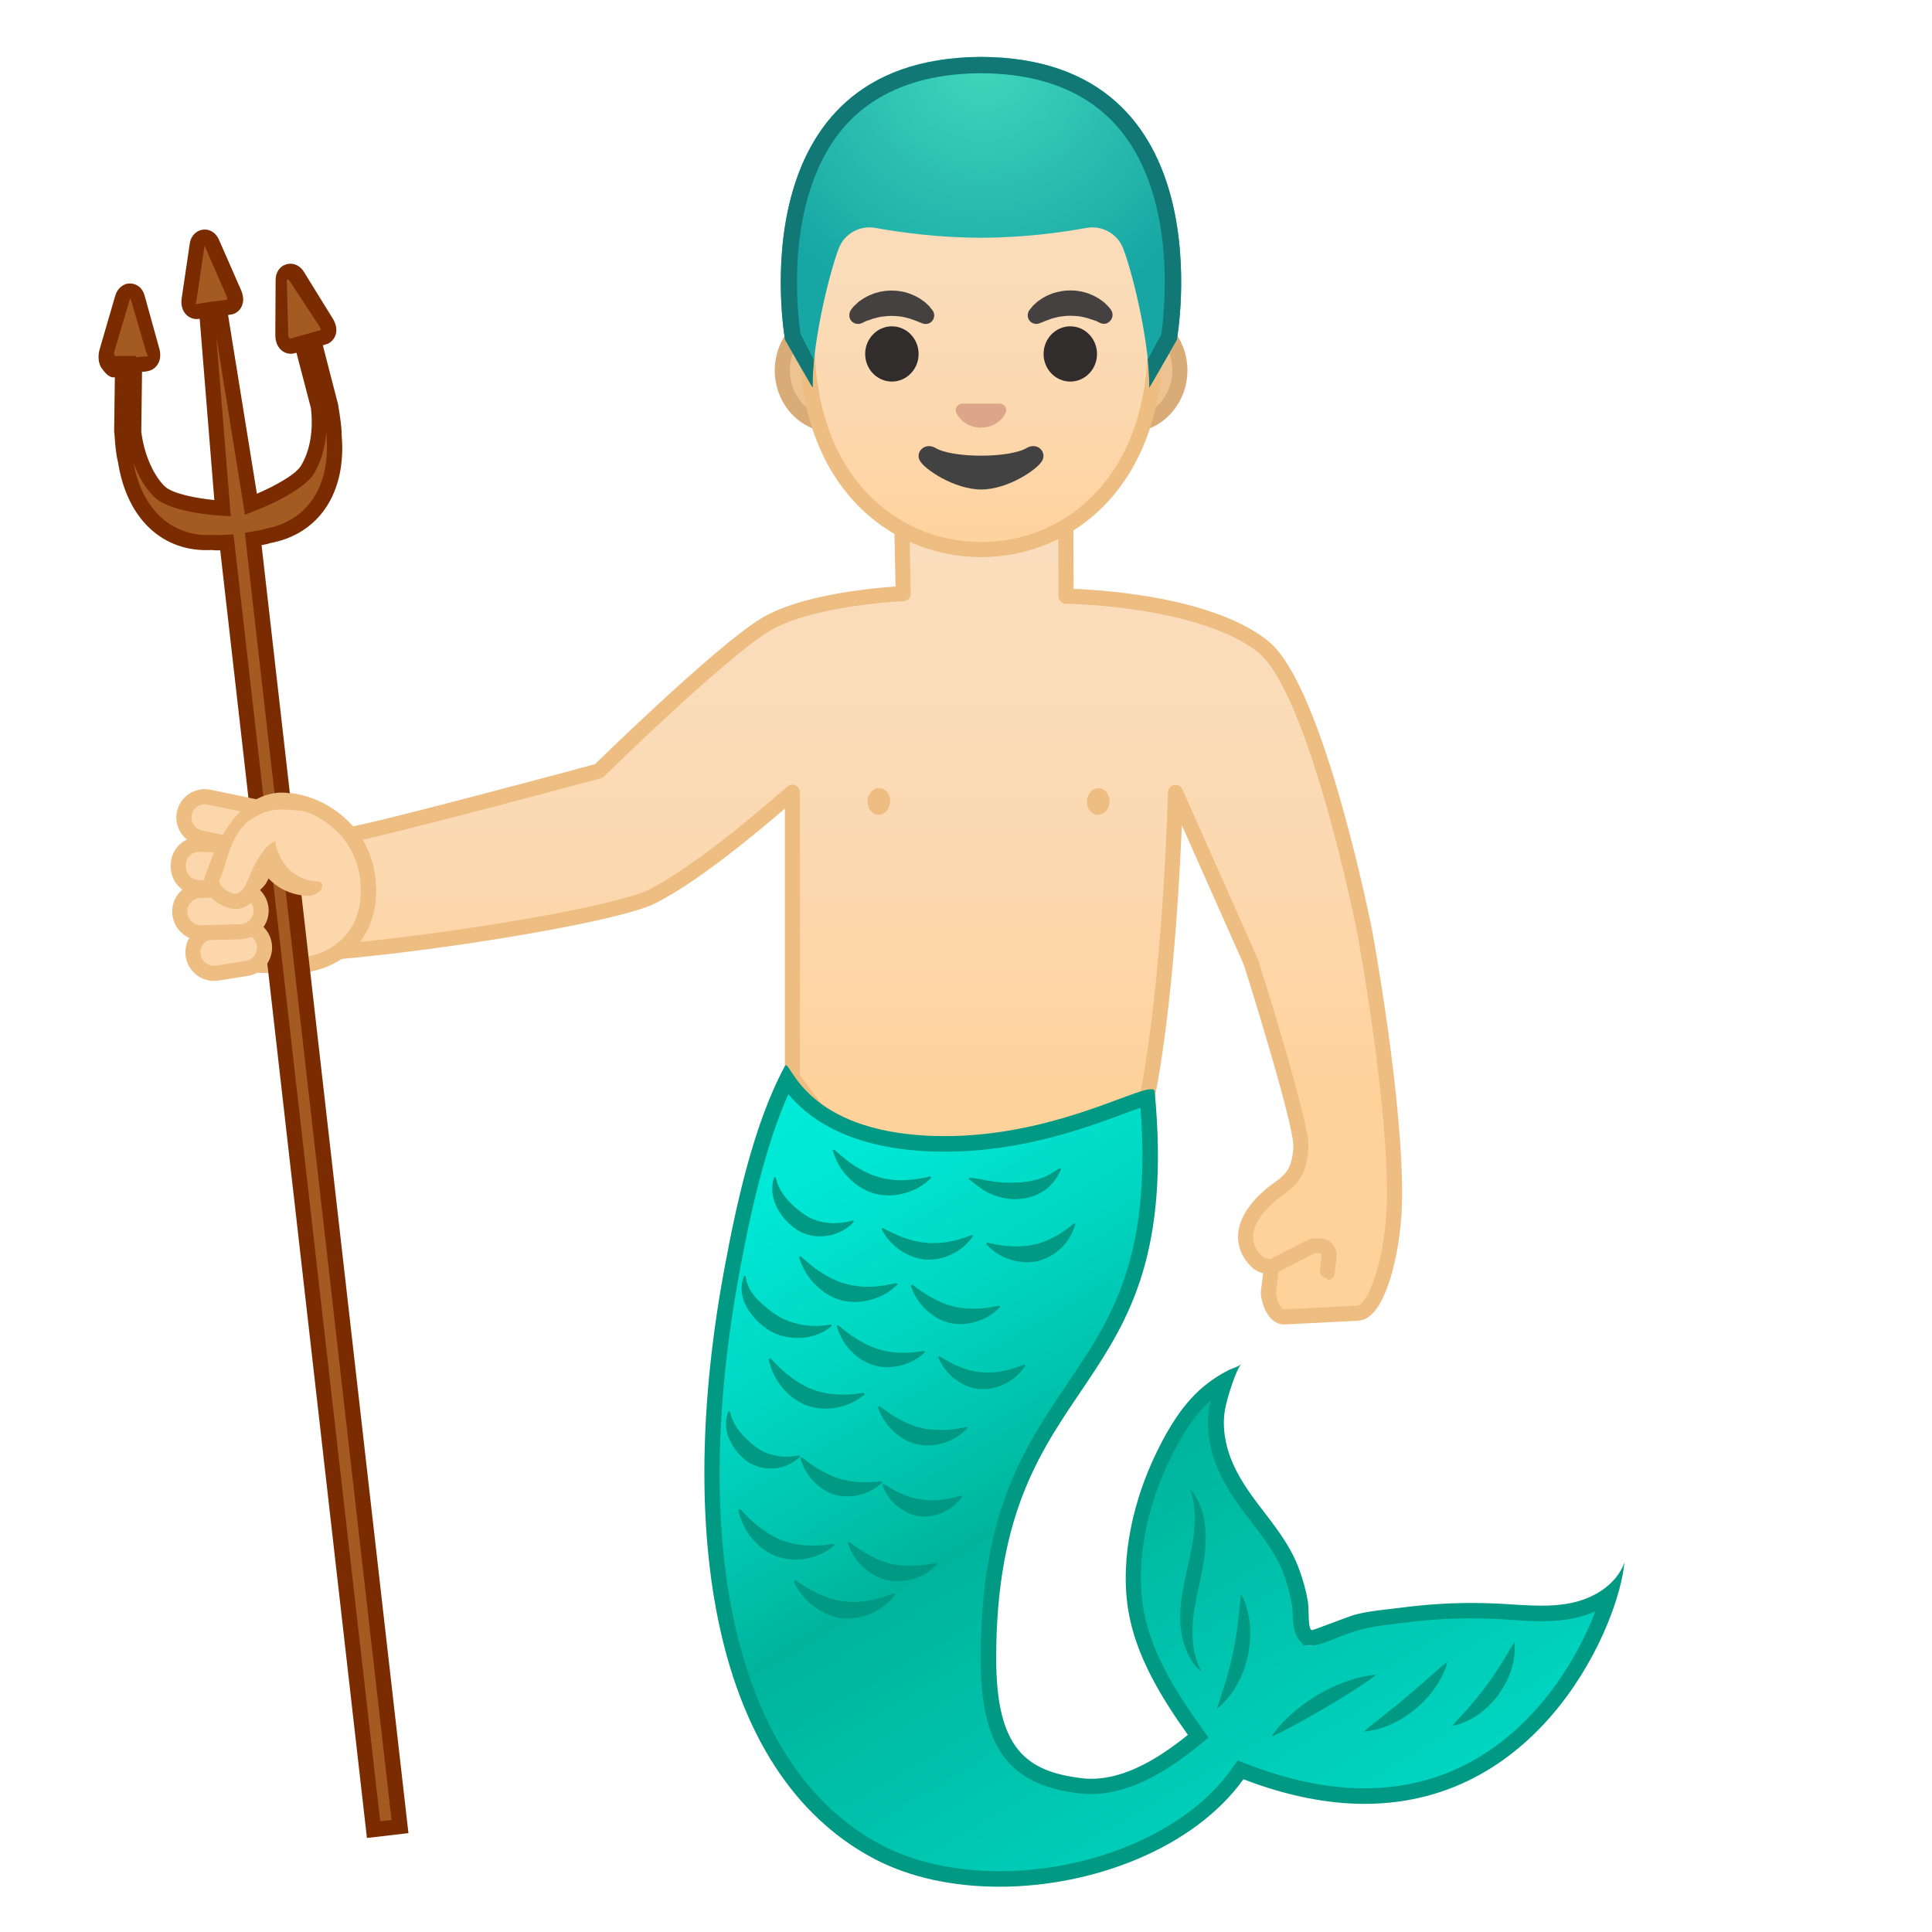 <svg enable-background="new 0 0 128 128" viewBox="0 0 128 128" xmlns="http://www.w3.org/2000/svg" xmlns:xlink="http://www.w3.org/1999/xlink"><linearGradient id="f" x1="53.329" x2="53.329" y1="29.629" y2="71.392" gradientUnits="userSpaceOnUse"><stop stop-color="#F9DDBD" offset="0"/><stop stop-color="#FADCBA" offset=".37"/><stop stop-color="#FCD8AF" offset=".684"/><stop stop-color="#FFD39E" offset=".976"/><stop stop-color="#FFD29C" offset="1"/></linearGradient><path d="m90.42 61.75s-3.17-16.08-6.75-18.92c-4.1-3.24-13.04-3.33-13.04-3.33l-0.04-9.67-10.96-1.02 0.21 10.52s-6.17 0.25-9.17 2.08-11 9.67-11 9.67-14.98 4.04-16.6 4.23c-5.38-2.12-10.23 6.02-8.4 7.6s25.17-1.83 28.5-3.5 8.02-5.81 9.33-6.92v18.92l9.58 12.75 13.92-11.47s1.44-6.38 1.88-20.19l5 11.25s3.38 10.66 3.31 12.22c-0.09 2.23-1.16 2.45-2.09 3.27-2.88 2.54-1 4.25-0.67 4.47s0.81 0.22 0.81 0.22l-0.21 1.73c0.04 0.6 0.42 1.59 1.03 1.59l4.94-0.25c1.23-0.14 2.28-3.8 2.38-7.19 0.18-6.5-1.96-18.06-1.96-18.06z" fill="url(#f)" stroke="#EDBD82" stroke-linecap="round" stroke-linejoin="round" stroke-miterlimit="10"/><path d="m55.18 28.14c-1.85 0-3.35-1.62-3.35-3.6 0-1.99 1.5-3.6 3.35-3.6h19.64c1.85 0 3.35 1.62 3.35 3.6s-1.5 3.6-3.35 3.6h-19.64z" fill="#EDC391"/><path d="m74.82 21.44c1.57 0 2.85 1.39 2.85 3.1s-1.28 3.1-2.85 3.1h-19.64c-1.57 0-2.85-1.39-2.85-3.1s1.28-3.1 2.85-3.1h19.64m0-1h-19.64c-2.12 0-3.85 1.85-3.85 4.1 0 2.26 1.73 4.1 3.85 4.1h19.64c2.12 0 3.85-1.85 3.85-4.1 0-2.26-1.74-4.1-3.85-4.1z" fill="#D9AC77"/><linearGradient id="e" x1="65" x2="65" y1="36.166" y2="7.065" gradientUnits="userSpaceOnUse"><stop stop-color="#FFD29C" offset="0"/><stop stop-color="#FFD39E" offset=".024"/><stop stop-color="#FCD8AF" offset=".316"/><stop stop-color="#FADCBA" offset=".629"/><stop stop-color="#F9DDBD" offset="1"/></linearGradient><path d="m65 36.41c-5.56 0-11.54-4.32-11.54-13.8 0-7.61 4.41-15.81 11.54-15.82 7.13 0 11.54 8.21 11.54 15.81 0 9.49-5.98 13.81-11.54 13.81z" fill="url(#e)"/><path d="m65 7.3c2.76 0 5.53 1.52 7.58 4.16 2.24 2.88 3.47 6.84 3.47 11.15 0 4.18-1.2 7.65-3.47 10.05-1.98 2.1-4.67 3.25-7.57 3.25s-5.59-1.15-7.57-3.25c-2.27-2.4-3.47-5.88-3.47-10.05 0-4.31 1.23-8.27 3.47-11.15 2.03-2.65 4.8-4.16 7.56-4.16m0-1c-6.25 0-12.04 6.69-12.04 16.31 0 9.57 5.97 14.3 12.04 14.3s12.04-4.73 12.04-14.3c0-9.63-5.79-16.31-12.04-16.31z" fill="#EDBD82"/><radialGradient id="d" cx="59.095" cy="20.362" r="2.14" gradientUnits="userSpaceOnUse"><stop stop-color="#454140" offset=".09"/><stop stop-color="#454140" offset="1"/></radialGradient><path d="m56.37 20.54s0.05-0.07 0.14-0.18c0.02-0.03 0.04-0.06 0.08-0.09 0.04-0.04 0.08-0.08 0.13-0.12s0.1-0.09 0.15-0.14 0.11-0.08 0.17-0.12 0.12-0.09 0.19-0.13 0.14-0.08 0.22-0.12c0.07-0.04 0.15-0.08 0.24-0.11 0.08-0.03 0.17-0.07 0.25-0.1 0.18-0.05 0.36-0.11 0.55-0.13 0.19-0.04 0.39-0.04 0.58-0.05 0.2 0.01 0.39 0.01 0.58 0.05 0.19 0.02 0.38 0.08 0.55 0.13 0.09 0.03 0.17 0.06 0.25 0.1 0.08 0.03 0.16 0.07 0.24 0.11 0.07 0.04 0.15 0.08 0.22 0.12s0.13 0.09 0.19 0.13 0.12 0.08 0.17 0.12 0.1 0.09 0.14 0.13 0.09 0.08 0.12 0.11c0.04 0.04 0.07 0.07 0.09 0.11 0.11 0.13 0.17 0.21 0.17 0.21 0.18 0.25 0.12 0.61-0.13 0.79-0.15 0.11-0.35 0.13-0.51 0.08l-0.1-0.04s-0.07-0.02-0.18-0.07c-0.03-0.01-0.06-0.03-0.09-0.04s-0.07-0.03-0.11-0.04c-0.07-0.03-0.16-0.06-0.25-0.09-0.05-0.01-0.09-0.03-0.14-0.05-0.05-0.01-0.1-0.03-0.15-0.04-0.03-0.01-0.05-0.01-0.08-0.02s-0.06-0.01-0.08-0.02c-0.06-0.01-0.11-0.02-0.17-0.04-0.12-0.01-0.24-0.04-0.36-0.04-0.12-0.02-0.25-0.01-0.37-0.02-0.12 0.01-0.25 0-0.37 0.02-0.12 0.01-0.24 0.03-0.36 0.04-0.06 0.01-0.11 0.03-0.17 0.04-0.03 0.01-0.06 0.01-0.08 0.02-0.03 0.01-0.05 0.01-0.08 0.02-0.05 0.01-0.1 0.03-0.15 0.04s-0.1 0.03-0.14 0.05c-0.05 0.01-0.09 0.03-0.13 0.04s-0.07 0.03-0.11 0.04c-0.03 0.01-0.07 0.02-0.1 0.03s-0.07 0.04-0.1 0.05c-0.13 0.06-0.21 0.1-0.21 0.1-0.3 0.12-0.64-0.02-0.76-0.31-0.07-0.2-0.04-0.41 0.06-0.57z" fill="url(#d)"/><ellipse cx="59.09" cy="23.45" rx="1.77" ry="1.83" fill="#312D2D"/><radialGradient id="c" cx="70.905" cy="20.362" r="2.14" gradientUnits="userSpaceOnUse"><stop stop-color="#454140" offset=".09"/><stop stop-color="#454140" offset="1"/></radialGradient><path d="m72.92 21.41s-0.08-0.03-0.21-0.1c-0.03-0.02-0.07-0.04-0.1-0.05s-0.06-0.02-0.1-0.03c-0.03-0.01-0.07-0.02-0.11-0.04-0.04-0.01-0.09-0.03-0.13-0.04-0.05-0.01-0.09-0.03-0.14-0.05-0.05-0.01-0.1-0.03-0.15-0.04-0.03-0.01-0.05-0.01-0.08-0.02s-0.06-0.01-0.08-0.02c-0.06-0.01-0.11-0.03-0.17-0.04-0.12-0.01-0.24-0.04-0.36-0.04-0.12-0.02-0.25-0.01-0.37-0.02-0.12 0.01-0.25 0-0.37 0.02-0.12 0.01-0.24 0.03-0.36 0.04-0.06 0.01-0.11 0.03-0.17 0.04-0.03 0.01-0.06 0.01-0.08 0.02-0.03 0.01-0.05 0.01-0.08 0.02-0.05 0.01-0.1 0.03-0.15 0.04s-0.1 0.03-0.14 0.05c-0.09 0.03-0.18 0.06-0.25 0.09-0.04 0.01-0.07 0.03-0.11 0.04-0.03 0.01-0.06 0.03-0.09 0.04-0.11 0.05-0.18 0.07-0.18 0.07l-0.1 0.04c-0.29 0.1-0.62-0.05-0.72-0.35-0.06-0.18-0.03-0.37 0.07-0.52 0 0 0.06-0.08 0.17-0.21 0.03-0.03 0.06-0.07 0.09-0.11 0.04-0.04 0.08-0.07 0.12-0.11s0.09-0.08 0.14-0.13c0.05-0.04 0.11-0.08 0.17-0.12s0.12-0.09 0.19-0.13 0.14-0.08 0.22-0.12c0.07-0.04 0.15-0.08 0.24-0.11 0.08-0.03 0.17-0.07 0.25-0.1 0.18-0.05 0.36-0.1 0.55-0.13 0.19-0.04 0.39-0.04 0.58-0.05 0.2 0.01 0.39 0.01 0.58 0.05 0.19 0.02 0.38 0.08 0.55 0.13 0.09 0.03 0.17 0.06 0.25 0.1 0.08 0.03 0.16 0.07 0.24 0.11 0.07 0.04 0.15 0.08 0.22 0.12s0.13 0.09 0.19 0.13 0.12 0.08 0.17 0.12c0.05 0.05 0.11 0.09 0.15 0.14 0.05 0.04 0.09 0.08 0.13 0.12 0.03 0.04 0.05 0.07 0.08 0.09 0.09 0.11 0.14 0.18 0.14 0.18 0.18 0.27 0.11 0.63-0.15 0.81-0.15 0.13-0.36 0.14-0.54 0.07z" fill="url(#c)"/><ellipse cx="70.91" cy="23.45" rx="1.77" ry="1.83" fill="#312D2D"/><path d="m66.39 26.77c-0.04-0.02-0.08-0.02-0.12-0.03h-2.54c-0.04 0-0.08 0.01-0.12 0.03-0.23 0.09-0.36 0.33-0.25 0.59 0.11 0.25 0.61 0.97 1.63 0.97s1.53-0.71 1.63-0.97c0.12-0.26 0-0.5-0.23-0.59z" fill="#DBA689"/><path d="m68.02 29.68c-1.14 0.68-4.9 0.68-6.04 0-0.66-0.39-1.33 0.21-1.06 0.8s2.32 1.95 4.09 1.95 3.79-1.36 4.06-1.95c0.27-0.6-0.39-1.19-1.05-0.8z" fill="#424242"/><defs><path id="b" d="m65 3.77h-0.01c-16.33 0.08-12.98 18.73-12.98 18.73s1.83 3.23 1.83 3.16c-0.01-0.5 0.16-2.47 0.16-2.47l-0.96-1.05s1.4-9.14 2.44-8.95c1.6 0.29 9.54 0.72 9.55 0.72 2.81 0 5.36-0.13 6.96-0.42 1.04-0.19 3.47 0.61 3.84 1.6 0.48 1.27 1.12 7.08 1.12 7.08l-0.96 1.02s0.18 1.98 0.16 2.48c0 0.06 1.83-3.16 1.83-3.16s3.35-18.66-12.98-18.74z"/></defs><clipPath><use xlink:href="#b"/></clipPath><radialGradient id="a" cx="65.093" cy="3.855" r="17.551" gradientUnits="userSpaceOnUse"><stop stop-color="#40D7BC" offset="0"/><stop stop-color="#17A6A4" offset="1"/></radialGradient><path d="m65.01 3.77c-0.01 0-0.01 0 0 0h-0.01c-16.33 0.08-12.99 18.73-12.99 18.73s1.83 3.23 1.83 3.16c-0.06-2.61 0.99-7.22 1.72-9.18 0.37-0.99 1.4-1.57 2.44-1.38 1.6 0.29 4.15 0.65 6.96 0.65h0.03 0.03c2.81 0 5.36-0.36 6.96-0.65 1.04-0.19 2.07 0.39 2.44 1.38 0.74 1.96 1.78 6.58 1.72 9.18 0 0.06 1.83-3.16 1.83-3.16s3.36-18.65-12.96-18.73z" fill="url(#a)"/><path d="m65.01 3.77c-0.01 0-0.01 0 0 0h-0.01c-16.33 0.08-12.99 18.73-12.99 18.73s1.8 3.17 1.83 3.17c-0.01-0.53 0.02-1.15 0.09-1.81-0.04-0.1-0.88-1.71-0.89-1.72-0.09-0.57-0.33-2.51-0.2-4.87 0.15-2.53 0.78-6.09 2.95-8.7 2.04-2.44 5.13-3.69 9.18-3.72h0.01c4.07 0.02 7.16 1.27 9.2 3.72 3.88 4.66 2.94 12.33 2.76 13.58-0.01 0.01-0.88 1.65-0.9 1.67 0.07 0.68 0.11 1.31 0.1 1.86 0.03 0 1.83-3.17 1.83-3.17s3.36-18.66-12.96-18.74z" fill="#117876"/><linearGradient id="g" x1="55.09" x2="87.947" y1="69.773" y2="126.22" gradientUnits="userSpaceOnUse"><stop stop-color="#00ECDA" offset="0"/><stop stop-color="#00E6D4" offset=".114"/><stop stop-color="#00D6C1" offset=".273"/><stop stop-color="#00BBA4" offset=".459"/><stop stop-color="#00B49C" offset=".5"/><stop stop-color="#00D9C5" offset="1"/></linearGradient><path d="m66.21 124.48c-3.06 0-5.86-0.63-8.09-1.81-9.57-5.09-13.16-19.51-9.61-38.58 0.74-3.96 1.81-8.9 3.62-12.6 0.84 1.24 3.09 3.98 9.43 4.27 0.36 0.02 0.71 0.02 1.06 0.02 5.02 0 9.23-1.57 11.75-2.5 0.66-0.24 1.29-0.48 1.65-0.57 0.94 10.64-1.89 14.82-4.88 19.25-2.78 4.12-5.66 8.38-5.66 17.92 0 6.43 2.34 8 6.1 8.44 0.23 0.03 0.46 0.04 0.69 0.04 2.01 0 4.21-0.99 6.72-3.02l0.38-0.3-0.28-0.39c-1.65-2.31-3.4-5.08-3.87-8.1-0.48-3.09 0.21-6.82 1.91-10.24 0.62-1.25 1.51-2.84 2.83-3.96 0.36-0.31 0.75-0.59 1.17-0.84-0.24 0.69-0.42 1.38-0.46 1.58-0.28 1.27-0.09 2.74 0.52 4.13 0.55 1.25 1.36 2.31 2.14 3.34 0.88 1.16 1.71 2.25 2.21 3.58 0.26 0.7 0.45 1.42 0.57 2.14 0.03 0.17 0.03 0.39 0.04 0.61 0.02 0.57 0.04 1.33 0.33 1.74l0.15 0.38h0.27c0.14 0 0.15-0.17 1.58-0.75 0.57-0.23 1.13-0.54 1.25-0.58 0.94-0.28 1.97-0.46 2.97-0.59l0.18-0.04c1.52-0.21 3.07-0.32 4.6-0.32 0.62 0 1.24 0.01 1.86 0.05l0.8 0.05c0.66 0.04 1.31 0.08 1.97 0.08 0.76 0 1.42-0.06 2.02-0.18 0.22-0.04 0.43-0.1 0.65-0.17 0.7-0.22 1.32-0.53 1.84-0.93-1.46 4.75-6.35 13.37-16.23 13.37-2.45 0-5.09-0.54-7.84-1.6l-0.37-0.14-0.23 0.32c-2.95 4.13-9.28 6.9-15.74 6.9z" fill="url(#g)"/><path d="m52.23 72.49c1.19 1.43 3.74 3.54 9.3 3.79 0.36 0.02 0.72 0.02 1.08 0.02 5.11 0 9.38-1.59 11.93-2.54 0.34-0.13 0.71-0.26 1.02-0.37 0.76 9.99-1.97 14.02-4.84 18.28-2.83 4.18-5.75 8.5-5.75 18.2 0 5.89 1.84 8.4 6.56 8.95 0.25 0.03 0.5 0.04 0.75 0.04 2.13 0 4.43-1.02 7.04-3.13l0.75-0.61-0.56-0.79c-1.62-2.26-3.33-4.97-3.78-7.88-0.47-2.99 0.21-6.61 1.86-9.93 0.59-1.19 1.42-2.67 2.62-3.74-0.03 0.11-0.04 0.17-0.04 0.18-0.3 1.38-0.1 2.95 0.55 4.45 0.57 1.3 1.4 2.39 2.2 3.44 0.86 1.13 1.67 2.19 2.13 3.45 0.25 0.67 0.43 1.35 0.55 2.05 0.02 0.12 0.03 0.34 0.04 0.54 0.02 0.62 0.05 1.23 0.42 1.76l0.31 0.35h0.53c0.25 0 0.25 0.09 1.78-0.53 0.46-0.19 1.09-0.39 1.2-0.43 0.91-0.27 1.93-0.38 2.91-0.51l0.16-0.01c1.5-0.2 3.02-0.3 4.54-0.3 0.61 0 1.22 0.02 1.83 0.05 0.26 0.01 0.52 0.03 0.79 0.05 0.65 0.04 1.33 0.09 2 0.09 0.79 0 1.49-0.06 2.13-0.19 0.24-0.05 0.47-0.11 0.7-0.18 0.26-0.08 0.51-0.18 0.76-0.28-1.82 4.72-6.53 11.72-15.3 11.72-2.39 0-4.97-0.53-7.66-1.56l-0.74-0.29-0.46 0.65c-2.87 4-9.03 6.69-15.33 6.69-2.98 0-5.69-0.61-7.85-1.75-9.36-4.98-12.85-19.19-9.35-38.03 0.68-3.66 1.65-8.16 3.22-11.7m-0.16-1.92c-0.02 0-0.05 0.02-0.07 0.06-2.06 3.82-3.21 9.12-4 13.38-3.25 17.46-0.78 33.46 9.88 39.12 2.39 1.27 5.31 1.87 8.33 1.87 6.25 0 12.91-2.58 16.17-7.12 2.97 1.14 5.64 1.63 8.03 1.63 11.86 0 16.87-12.02 17.21-15.99-0.45 1.27-1.66 2.14-2.97 2.54-0.2 0.06-0.4 0.11-0.6 0.15-0.63 0.13-1.28 0.17-1.92 0.17-0.91 0-1.83-0.08-2.74-0.13-0.63-0.03-1.25-0.05-1.88-0.05-1.56 0-3.12 0.11-4.67 0.31-1.07 0.14-2.19 0.21-3.22 0.51-0.26 0.08-2.6 0.98-2.69 0.98-0.3 0-0.19-1.34-0.28-1.9-0.13-0.76-0.33-1.47-0.6-2.19-0.98-2.65-3.24-4.39-4.36-6.93-0.52-1.18-0.77-2.53-0.49-3.8 0.15-0.68 0.68-2.43 1.05-2.83-0.18 0.2-0.58 0.29-0.82 0.41-0.64 0.32-1.24 0.72-1.78 1.18-1.29 1.11-2.2 2.61-2.95 4.13-1.56 3.13-2.51 7.04-1.96 10.55 0.48 3.05 2.2 5.85 3.96 8.32-1.87 1.51-4.11 2.91-6.4 2.91-0.21 0-0.42-0.01-0.63-0.04-3.67-0.44-5.67-1.94-5.67-7.94 0-19.75 12.5-16.44 10.5-37.56-0.01-0.11-0.09-0.15-0.24-0.15-1.19 0-6.69 3.11-13.65 3.11-0.34 0-0.69-0.01-1.03-0.02-8.04-0.36-9.13-4.68-9.51-4.68z" fill="#009984"/><path d="m51.4 78.01s0.03 0.15 0.1 0.37c0.07 0.2 0.2 0.47 0.37 0.72 0.18 0.26 0.4 0.51 0.67 0.76 0.12 0.13 0.29 0.23 0.42 0.36 0.14 0.12 0.3 0.23 0.46 0.32 0.01 0.01 0.22 0.14 0.22 0.13 0.04 0.03 0.12 0.06 0.19 0.09 0.15 0.04 0.3 0.13 0.47 0.16 0.33 0.08 0.67 0.12 0.99 0.12 0.32-0.01 0.62-0.04 0.84-0.09 0.23-0.05 0.37-0.09 0.37-0.09l0.08 0.08s-0.08 0.1-0.25 0.24c-0.17 0.15-0.43 0.34-0.79 0.49-0.35 0.15-0.8 0.25-1.29 0.24-0.48-0.01-1.01-0.15-1.44-0.43-0.87-0.56-1.46-1.48-1.6-2.24-0.15-0.77 0.11-1.28 0.08-1.26l0.11 0.03z" fill="#009984"/><path d="m58.49 81.36s0.12 0.06 0.32 0.17c0.18 0.09 0.45 0.22 0.73 0.34 0.29 0.12 0.6 0.22 0.91 0.31 0.16 0.05 0.32 0.06 0.48 0.1 0.16 0.03 0.31 0.05 0.47 0.06 0.01 0.01 0.24 0.03 0.25 0.02 0.05 0.01 0.14 0 0.22 0 0.16-0.02 0.32 0 0.48-0.02 0.32-0.03 0.64-0.09 0.94-0.16 0.59-0.15 1.1-0.36 1.1-0.36l0.09 0.06s-0.06 0.1-0.19 0.25c-0.13 0.16-0.32 0.37-0.6 0.58s-0.63 0.41-1.04 0.56c-0.41 0.14-0.89 0.21-1.35 0.18-0.94-0.09-1.77-0.61-2.24-1.11-0.24-0.25-0.41-0.48-0.51-0.66-0.1-0.17-0.15-0.27-0.15-0.27l0.09-0.05z" fill="#009984"/><path d="m60.46 85.12s0.1 0.08 0.29 0.22c0.16 0.12 0.41 0.29 0.66 0.45 0.27 0.16 0.56 0.31 0.85 0.45 0.15 0.07 0.31 0.11 0.45 0.18 0.15 0.06 0.3 0.1 0.45 0.13 0.01 0.01 0.23 0.06 0.25 0.06 0.05 0.01 0.13 0.02 0.21 0.03 0.16 0.01 0.32 0.05 0.48 0.05 0.32 0.02 0.65 0.01 0.96-0.01 0.6-0.05 1.14-0.18 1.14-0.18l0.08 0.08s-0.08 0.09-0.23 0.22c-0.15 0.14-0.38 0.31-0.68 0.48-0.3 0.16-0.69 0.31-1.12 0.39s-0.91 0.07-1.36-0.03c-0.92-0.23-1.65-0.88-2.04-1.45-0.2-0.28-0.33-0.54-0.4-0.73-0.08-0.19-0.11-0.29-0.11-0.29l0.12-0.05z" fill="#009984"/><path d="m65.42 82.33s0.13 0.03 0.35 0.08c0.2 0.04 0.49 0.09 0.79 0.13 0.31 0.03 0.64 0.04 0.96 0.04 0.16 0 0.33-0.04 0.49-0.04 0.16-0.01 0.32-0.04 0.46-0.08 0.01 0 0.24-0.04 0.25-0.05 0.05-0.01 0.13-0.04 0.2-0.06 0.14-0.06 0.31-0.09 0.45-0.17 0.3-0.13 0.58-0.28 0.85-0.44 0.25-0.16 0.49-0.33 0.65-0.46 0.17-0.14 0.27-0.22 0.27-0.22l0.11 0.03s-0.03 0.11-0.1 0.3-0.19 0.46-0.38 0.75c-0.2 0.29-0.47 0.59-0.83 0.85-0.35 0.26-0.79 0.47-1.24 0.57-0.93 0.2-1.88-0.07-2.48-0.42-0.3-0.17-0.53-0.36-0.67-0.5-0.15-0.14-0.22-0.23-0.22-0.23l0.09-0.08z" fill="#009984"/><path d="m49.4 84.55c0.01-0.01 0.01 0.17 0.08 0.39 0.06 0.21 0.19 0.49 0.37 0.75 0.09 0.13 0.21 0.26 0.32 0.39 0.13 0.12 0.27 0.26 0.41 0.39 0.15 0.13 0.31 0.25 0.47 0.38 0.15 0.13 0.36 0.25 0.51 0.34 0.13 0.09 0.18 0.11 0.25 0.15 0.08 0.03 0.17 0.08 0.26 0.11 0.17 0.08 0.36 0.15 0.55 0.2 0.19 0.03 0.38 0.11 0.57 0.13s0.37 0.05 0.55 0.06c0.35 0.02 0.67 0 0.91-0.03s0.39-0.06 0.39-0.06l0.07 0.09s-0.1 0.09-0.3 0.23-0.5 0.3-0.89 0.42-0.87 0.18-1.38 0.14-1.06-0.18-1.53-0.46c-0.94-0.57-1.65-1.49-1.82-2.31-0.1-0.4-0.06-0.76 0-0.99 0.06-0.24 0.12-0.35 0.12-0.35l0.09 0.03z" fill="#009984"/><path d="m55.53 87.8s0.1 0.08 0.28 0.23c0.16 0.13 0.39 0.31 0.64 0.48 0.26 0.17 0.54 0.34 0.83 0.5 0.14 0.08 0.3 0.13 0.44 0.2 0.15 0.07 0.3 0.12 0.45 0.16 0.01 0.01 0.23 0.08 0.24 0.08 0.05 0.02 0.13 0.03 0.21 0.05 0.16 0.02 0.31 0.07 0.48 0.08 0.32 0.04 0.65 0.05 0.96 0.04 0.3-0.01 0.59-0.04 0.8-0.07 0.22-0.03 0.35-0.05 0.35-0.05l0.08 0.08s-0.08 0.08-0.24 0.21-0.39 0.29-0.71 0.44c-0.62 0.3-1.58 0.49-2.49 0.21-0.9-0.28-1.6-0.97-1.96-1.56-0.18-0.29-0.3-0.56-0.36-0.75-0.07-0.19-0.09-0.3-0.09-0.3l0.09-0.03z" fill="#009984"/><path d="m62.25 89.85s0.11 0.07 0.3 0.19c0.17 0.1 0.42 0.24 0.68 0.37 0.27 0.12 0.57 0.24 0.86 0.33 0.15 0.05 0.3 0.06 0.45 0.11 0.15 0.03 0.29 0.05 0.44 0.06 0.19 0.02 0.28 0.03 0.44 0.03 0.15-0.02 0.3 0 0.46-0.02 0.31-0.03 0.62-0.09 0.91-0.16 0.57-0.15 1.07-0.36 1.07-0.36l0.09 0.06s-0.06 0.1-0.18 0.25c-0.12 0.16-0.31 0.37-0.57 0.58s-0.61 0.42-1.01 0.56-0.86 0.21-1.32 0.18c-0.93-0.1-1.71-0.65-2.14-1.17-0.22-0.26-0.36-0.5-0.45-0.68s-0.13-0.28-0.13-0.28l0.1-0.05z" fill="#009984"/><path d="m48.38 93.55s0.03 0.15 0.09 0.35c0.06 0.18 0.18 0.44 0.33 0.67 0.17 0.24 0.36 0.47 0.59 0.7 0.11 0.12 0.26 0.22 0.37 0.34 0.13 0.11 0.26 0.22 0.4 0.31 0 0 0.19 0.14 0.19 0.13 0.03 0.02 0.1 0.06 0.16 0.09 0.13 0.05 0.26 0.14 0.4 0.17 0.29 0.09 0.59 0.16 0.89 0.19 0.29 0.02 0.58 0.01 0.78-0.02 0.22-0.03 0.35-0.05 0.35-0.05l0.08 0.08s-0.08 0.09-0.25 0.21c-0.16 0.13-0.42 0.29-0.75 0.41-0.34 0.12-0.75 0.19-1.2 0.15-0.44-0.03-0.92-0.19-1.32-0.47-0.77-0.57-1.28-1.44-1.37-2.15-0.1-0.72 0.16-1.18 0.14-1.17l0.12 0.06z" fill="#009984"/><path d="m53.13 96.56s0.1 0.08 0.27 0.21c0.15 0.11 0.38 0.27 0.61 0.43 0.24 0.15 0.51 0.3 0.77 0.43 0.13 0.07 0.28 0.11 0.4 0.18 0.13 0.06 0.27 0.1 0.4 0.14 0 0.01 0.21 0.07 0.22 0.07 0.04 0.02 0.11 0.03 0.19 0.04 0.14 0.01 0.28 0.07 0.43 0.08 0.29 0.04 0.59 0.06 0.87 0.07 0.56 0 1.08-0.07 1.08-0.07l0.08 0.08s-0.08 0.08-0.22 0.19c-0.14 0.12-0.36 0.27-0.65 0.41-0.57 0.28-1.47 0.45-2.31 0.2-0.84-0.26-1.48-0.9-1.81-1.44-0.17-0.27-0.28-0.52-0.34-0.7s-0.09-0.28-0.09-0.28l0.1-0.04z" fill="#009984"/><path d="m58.55 98.31s0.1 0.07 0.28 0.18c0.16 0.1 0.39 0.23 0.63 0.35 0.25 0.12 0.52 0.23 0.78 0.32 0.13 0.05 0.27 0.06 0.4 0.11 0.13 0.04 0.26 0.06 0.38 0.07 0.18 0.03 0.24 0.04 0.39 0.05 0.13-0.01 0.27 0.02 0.41 0.01 0.28-0.01 0.56-0.03 0.84-0.07 0.53-0.09 1.02-0.25 1.02-0.25l0.09 0.07s-0.06 0.09-0.18 0.22c-0.12 0.14-0.3 0.33-0.55 0.51s-0.58 0.36-0.96 0.47-0.81 0.15-1.23 0.1c-0.85-0.14-1.55-0.7-1.92-1.19-0.19-0.25-0.31-0.48-0.38-0.65s-0.1-0.26-0.1-0.26l0.1-0.04z" fill="#009984"/><path d="m55.28 76.17s0.11 0.1 0.29 0.26c0.17 0.15 0.42 0.35 0.69 0.56 0.28 0.2 0.6 0.4 0.93 0.58 0.16 0.09 0.35 0.15 0.51 0.24 0.17 0.07 0.34 0.13 0.52 0.17 0.02 0.01 0.25 0.08 0.28 0.08 0.06 0.02 0.16 0.03 0.25 0.05 0.18 0.01 0.37 0.06 0.55 0.07 0.37 0.02 0.74 0.01 1.08-0.02 0.34-0.04 0.65-0.09 0.88-0.14 0.24-0.05 0.37-0.08 0.37-0.08l0.08 0.08s-0.09 0.09-0.26 0.24-0.43 0.34-0.77 0.51-0.78 0.32-1.26 0.39-1.01 0.05-1.51-0.09c-1.01-0.29-1.8-1.05-2.21-1.69-0.21-0.32-0.34-0.62-0.42-0.83s-0.11-0.33-0.11-0.33l0.11-0.05z" fill="#009984"/><path d="m64.25 78.03s0.14 0.01 0.36 0.04c0.21 0.03 0.52 0.08 0.83 0.15 0.32 0.05 0.65 0.1 0.97 0.12 0.16 0.02 0.33 0 0.49 0.01s0.36-0.01 0.51-0.01c0.12 0 0.22 0 0.27-0.01 0.07 0 0.16-0.02 0.23-0.03 0.16-0.02 0.31-0.03 0.46-0.07 0.14-0.05 0.3-0.06 0.44-0.11s0.28-0.1 0.42-0.16c0.26-0.12 0.51-0.27 0.69-0.38 0.19-0.12 0.29-0.19 0.29-0.19l0.1 0.04s-0.04 0.11-0.13 0.28c-0.09 0.18-0.23 0.43-0.46 0.69-0.22 0.26-0.54 0.52-0.93 0.71s-0.85 0.3-1.31 0.33c-0.93 0.06-1.84-0.26-2.4-0.65-0.57-0.38-0.9-0.69-0.9-0.69l0.07-0.07z" fill="#009984"/><path d="m53.05 83.23s0.11 0.1 0.29 0.26c0.17 0.15 0.42 0.35 0.69 0.56 0.28 0.2 0.6 0.4 0.93 0.58 0.16 0.09 0.35 0.15 0.51 0.24 0.17 0.07 0.34 0.13 0.52 0.17 0.02 0.01 0.25 0.08 0.28 0.08 0.06 0.02 0.16 0.03 0.25 0.05 0.18 0.01 0.37 0.06 0.55 0.07 0.37 0.02 0.74 0.01 1.08-0.02 0.34-0.04 0.65-0.09 0.88-0.14 0.24-0.05 0.37-0.08 0.37-0.08l0.08 0.08s-0.09 0.09-0.26 0.24-0.43 0.34-0.77 0.51-0.78 0.32-1.26 0.39-1.01 0.05-1.51-0.09c-1.01-0.29-1.8-1.05-2.21-1.69-0.21-0.32-0.34-0.62-0.42-0.83s-0.11-0.33-0.11-0.33l0.11-0.05z" fill="#009984"/><path d="m58.28 93.16s0.1 0.08 0.29 0.22c0.16 0.12 0.41 0.29 0.66 0.45 0.27 0.16 0.56 0.31 0.85 0.45 0.15 0.07 0.31 0.11 0.45 0.18 0.15 0.06 0.3 0.1 0.45 0.13 0.01 0.01 0.23 0.06 0.25 0.06 0.05 0.01 0.13 0.02 0.21 0.03 0.16 0.01 0.32 0.05 0.48 0.05 0.32 0.02 0.65 0.01 0.96-0.01 0.6-0.05 1.14-0.18 1.14-0.18l0.08 0.08s-0.08 0.09-0.23 0.22c-0.15 0.14-0.38 0.31-0.68 0.48-0.3 0.16-0.69 0.31-1.12 0.39s-0.91 0.07-1.36-0.03c-0.92-0.23-1.65-0.88-2.04-1.45-0.2-0.28-0.33-0.54-0.4-0.73-0.08-0.19-0.11-0.29-0.11-0.29l0.12-0.05z" fill="#009984"/><path d="m51.05 89.99s0.1 0.1 0.27 0.29c0.15 0.16 0.39 0.39 0.64 0.61 0.26 0.23 0.57 0.45 0.88 0.66 0.15 0.11 0.33 0.18 0.49 0.28 0.16 0.09 0.33 0.17 0.5 0.22 0.01 0.01 0.25 0.1 0.28 0.1 0.06 0.02 0.15 0.05 0.24 0.07 0.18 0.03 0.36 0.1 0.54 0.11 0.37 0.05 0.74 0.07 1.08 0.07 0.34-0.01 0.65-0.03 0.88-0.07 0.24-0.03 0.38-0.05 0.38-0.05l0.07 0.09s-0.1 0.09-0.28 0.22-0.46 0.3-0.82 0.45c-0.36 0.14-0.8 0.26-1.29 0.28-0.48 0.03-1.01-0.05-1.5-0.22-0.98-0.38-1.71-1.2-2.06-1.88-0.18-0.34-0.29-0.64-0.35-0.86s-0.08-0.34-0.08-0.34l0.13-0.03z" fill="#009984"/><path d="m56.28 102.16s0.1 0.08 0.29 0.22c0.16 0.12 0.41 0.29 0.66 0.45 0.27 0.16 0.56 0.31 0.85 0.45 0.15 0.07 0.31 0.11 0.45 0.18 0.15 0.06 0.3 0.1 0.45 0.13 0.01 0.01 0.23 0.06 0.25 0.06 0.05 0.01 0.13 0.02 0.21 0.03 0.16 0.01 0.32 0.05 0.48 0.05 0.32 0.02 0.65 0.01 0.96-0.01 0.6-0.05 1.14-0.18 1.14-0.18l0.08 0.08s-0.08 0.09-0.23 0.22c-0.15 0.14-0.38 0.31-0.68 0.48-0.3 0.16-0.69 0.31-1.12 0.39s-0.91 0.07-1.36-0.03c-0.92-0.23-1.65-0.88-2.04-1.45-0.2-0.28-0.33-0.54-0.4-0.73-0.08-0.19-0.11-0.29-0.11-0.29l0.12-0.05z" fill="#009984"/><path d="m49.05 99.99s0.1 0.1 0.27 0.29c0.15 0.16 0.39 0.39 0.64 0.61 0.26 0.23 0.57 0.45 0.88 0.66 0.15 0.11 0.33 0.18 0.49 0.28 0.16 0.09 0.33 0.17 0.5 0.22 0.01 0.01 0.25 0.1 0.28 0.1 0.06 0.02 0.15 0.05 0.24 0.07 0.18 0.03 0.36 0.1 0.54 0.11 0.37 0.05 0.74 0.07 1.08 0.07 0.34-0.01 0.65-0.03 0.88-0.07 0.24-0.03 0.38-0.05 0.38-0.05l0.07 0.09s-0.1 0.09-0.28 0.22-0.46 0.3-0.82 0.45c-0.36 0.14-0.8 0.26-1.29 0.28-0.48 0.03-1.01-0.05-1.5-0.22-0.98-0.38-1.71-1.2-2.06-1.88-0.18-0.34-0.29-0.64-0.35-0.86s-0.08-0.34-0.08-0.34l0.13-0.03z" fill="#009984"/><path d="m52.69 104.69s0.12 0.08 0.32 0.22c0.19 0.12 0.47 0.29 0.76 0.46 0.31 0.16 0.65 0.31 1 0.45 0.17 0.07 0.36 0.1 0.54 0.16 0.18 0.05 0.36 0.09 0.54 0.1 0.02 0.01 0.26 0.04 0.29 0.04 0.07 0.01 0.16 0.01 0.25 0.01 0.18-0.01 0.37 0.02 0.56-0.01 0.37-0.03 0.73-0.09 1.07-0.17 0.33-0.09 0.63-0.18 0.85-0.26 0.23-0.09 0.36-0.13 0.36-0.13l0.09 0.07s-0.07 0.1-0.22 0.27-0.38 0.4-0.7 0.62-0.72 0.43-1.19 0.56c-0.46 0.13-1 0.18-1.51 0.12-1.04-0.15-1.93-0.79-2.43-1.37-0.25-0.29-0.43-0.56-0.53-0.76-0.11-0.2-0.15-0.31-0.15-0.31l0.1-0.07z" fill="#009984"/><path d="m84.24 115.05s0.28-0.45 0.82-1.01 1.35-1.22 2.23-1.75c0.89-0.52 1.86-0.92 2.61-1.11 0.75-0.21 1.28-0.23 1.28-0.23s-0.41 0.34-1.05 0.75c-0.63 0.42-1.48 0.94-2.34 1.45-0.86 0.5-1.72 0.99-2.4 1.34-0.65 0.36-1.15 0.56-1.15 0.56z" fill="#009984"/><path d="m90.36 114.72s0.37-0.33 0.9-0.74c0.54-0.42 1.23-0.97 1.9-1.54 0.68-0.56 1.34-1.15 1.85-1.6s0.89-0.75 0.89-0.75-0.1 0.48-0.44 1.11c-0.33 0.63-0.93 1.4-1.66 2.01-0.37 0.3-0.76 0.58-1.16 0.79-0.39 0.21-0.77 0.38-1.12 0.49-0.67 0.21-1.16 0.23-1.16 0.23z" fill="#009984"/><path d="m96.21 114.34s0.07-0.09 0.21-0.24c0.13-0.14 0.32-0.35 0.55-0.6 0.44-0.48 0.99-1.12 1.49-1.8 0.5-0.67 0.96-1.38 1.29-1.94s0.58-0.97 0.58-0.97 0.08 0.47-0.04 1.16c-0.05 0.35-0.17 0.74-0.34 1.15s-0.42 0.81-0.68 1.2c-0.29 0.37-0.61 0.72-0.95 1s-0.68 0.51-1 0.66c-0.65 0.33-1.11 0.38-1.11 0.38z" fill="#009984"/><path d="m80.63 113.2s0.03-0.13 0.11-0.34c0.07-0.21 0.16-0.5 0.28-0.86 0.23-0.7 0.49-1.62 0.68-2.55 0.2-0.93 0.32-1.87 0.39-2.61 0.07-0.73 0.13-1.25 0.13-1.25s0.27 0.45 0.45 1.22c0.1 0.38 0.15 0.83 0.16 1.32s-0.05 1.01-0.14 1.53c-0.12 0.51-0.27 1.01-0.48 1.46-0.21 0.44-0.43 0.84-0.67 1.15-0.49 0.63-0.91 0.93-0.91 0.93z" fill="#009984"/><path d="m79.59 110.75s-0.16-0.12-0.39-0.39-0.52-0.71-0.71-1.3c-0.2-0.59-0.31-1.31-0.3-2.08 0.01-0.39 0.04-0.77 0.1-1.17 0.06-0.39 0.13-0.78 0.21-1.17 0.17-0.77 0.35-1.51 0.48-2.21 0.12-0.69 0.18-1.34 0.18-1.9-0.01-0.56-0.08-1.03-0.16-1.36s-0.15-0.52-0.15-0.52 0.14 0.14 0.33 0.44 0.42 0.77 0.55 1.37c0.14 0.6 0.19 1.32 0.13 2.09-0.05 0.76-0.22 1.54-0.37 2.3-0.09 0.38-0.17 0.75-0.24 1.12-0.06 0.36-0.14 0.73-0.18 1.07-0.08 0.69-0.09 1.34-0.02 1.89 0.06 0.55 0.2 1.01 0.32 1.33 0.12 0.3 0.22 0.49 0.22 0.49z" fill="#009984"/><path d="m84.12 84 2.81-1.44s1.25-0.25 1.12 0.75-0.12 1-0.12 1" fill="none" stroke="#EDBD82" stroke-linecap="round" stroke-linejoin="round" stroke-miterlimit="10"/><path d="m16.06 63.92c-0.63-1.05 0.47-9.14 1.2-10.33 0.22-0.36 0.79-0.57 1.51-0.57 1.37 0 2.94 0.71 4 1.8 1.11 1.14 1.68 2.65 1.63 4.38-0.06 2.87-2.14 4.8-5.15 4.8l-3.19-0.08z" fill="#FCD7AB"/><path d="m18.77 53.52c0.94 0 2.46 0.43 3.64 1.65 1.02 1.04 1.53 2.43 1.49 4.01-0.07 2.98-2.4 4.32-4.67 4.32h-0.15l-2.66-0.07c-0.36-1.79 0.7-8.61 1.26-9.58 0.11-0.16 0.48-0.33 1.09-0.33m0-1c-0.89 0-1.61 0.27-1.94 0.81-0.78 1.27-2.29 11.05-0.88 11.09l3.12 0.08h0.18c3.06 0 5.58-1.97 5.67-5.29 0.1-4.53-3.66-6.69-6.15-6.69z" fill="#EDBD82"/><path d="m26.49 121.02-9.72-85.3c0.47-0.08 0.87-0.16 1.04-0.23 2.96-0.55 4.62-3.08 4.32-6.61 0-0.78-0.21-1.77-0.24-2.02l-0.01-0.05-1.11-4.27 0.67-0.19 0.07-0.02c0.12-0.06 0.21-0.16 0.25-0.29 0.08-0.25-0.06-0.52-0.14-0.65l-1.91-3.09c-0.26-0.43-0.6-0.3-0.66-0.27-0.11 0.05-0.28 0.18-0.29 0.54l-0.02 3.64c0 0.17 0.03 0.49 0.25 0.66 0.12 0.09 0.27 0.12 0.41 0.08l0.6-0.17 1.1 4.23c0.19 1.58-0.07 3.04-0.71 4.12-0.69 1.15-3.76 2.31-3.76 2.31l-2.09-12.97 0.66-0.09 0.07-0.02c0.13-0.04 0.23-0.13 0.29-0.25 0.11-0.24 0.02-0.52-0.05-0.67l-1.46-3.33c-0.2-0.46-0.55-0.38-0.62-0.36-0.11 0.03-0.31 0.14-0.36 0.49l-0.53 3.59c-0.03 0.17-0.04 0.49 0.16 0.68 0.11 0.11 0.25 0.16 0.39 0.13l0.6-0.08 1.06 13.11s-3.26-0.17-4.2-1.12c-0.88-0.89-1.48-2.38-1.67-3.96l0.06-4.45 0.7-0.03 0.06-0.01c0.13-0.02 0.25-0.1 0.32-0.22 0.14-0.22 0.09-0.52 0.05-0.67l-0.97-3.5c-0.13-0.49-0.49-0.46-0.56-0.45-0.12 0.02-0.33 0.1-0.43 0.44l-1.03 3.49c-0.05 0.17-0.11 0.48 0.06 0.7 0.08 0.11 0.22 0.18 0.36 0.18l0.62 0.01-0.06 4.4v0.06c0.03 0.24 0.06 1.26 0.25 2.01 0.55 3.5 2.77 5.56 5.77 5.39 0.21 0.03 0.56 0.02 0.95-0.01l9.72 85.28 1.74-0.19z" fill="#A35B21"/><path d="m24.31 121.77-9.72-85.31c-0.23 0.01-0.42 0-0.57-0.02-3.22 0.17-5.61-2.04-6.2-5.81-0.15-0.58-0.2-1.33-0.23-1.78-0.01-0.11-0.01-0.2-0.02-0.25l-0.01 0.09 0.05-3.69h-0.11c-0.3 0-0.58-0.35-0.76-0.6-0.22-0.3-0.27-0.81-0.14-1.25l1.03-3.54c0.18-0.62 0.64-0.79 0.83-0.82 0.43-0.06 0.94 0.15 1.12 0.79l0.97 3.5c0.07 0.23 0.14 0.69-0.11 1.07-0.15 0.24-0.4 0.4-0.67 0.44l-0.13 0.03-0.23 0.01-0.05 3.97c0.18 1.45 0.76 2.82 1.53 3.6 0.5 0.51 2.11 0.81 3.31 0.93l-0.97-12.01-0.08 0.01c-0.28 0.04-0.59-0.06-0.81-0.28-0.26-0.26-0.37-0.66-0.3-1.11l0.53-3.59c0.1-0.65 0.53-0.84 0.71-0.9 0.4-0.13 0.96 0.02 1.23 0.64l1.46 3.33c0.17 0.39 0.19 0.77 0.04 1.08-0.11 0.25-0.33 0.44-0.6 0.52l-0.3 0.05 1.91 11.84c1.12-0.48 2.57-1.25 2.93-1.87 0.59-0.98 0.82-2.33 0.65-3.8l-0.96-3.67-0.11 0.03c-0.28 0.08-0.6 0.03-0.84-0.16-0.29-0.22-0.45-0.59-0.45-1.05l0.02-3.64c0.01-0.65 0.4-0.91 0.58-0.99 0.38-0.18 0.95-0.11 1.3 0.46l1.91 3.09c0.22 0.36 0.29 0.74 0.19 1.06-0.08 0.26-0.27 0.48-0.51 0.6l-0.34 0.11 1.01 3.92c0.01 0.05 0.02 0.14 0.04 0.26 0.07 0.44 0.2 1.18 0.2 1.82 0.31 3.76-1.5 6.5-4.73 7.1-0.1 0.04-0.33 0.09-0.58 0.14l9.73 85.33-2.75 0.32zm-8.84-86.37 9.72 85.26 0.75-0.08-9.72-85.28 0.47-0.08c0.55-0.09 0.85-0.16 0.94-0.2 2.77-0.52 4.27-2.85 4-6.1 0-0.09 0-0.19-0.01-0.28-0.08 1.04-0.36 1.97-0.81 2.72-0.76 1.26-3.68 2.39-4.01 2.52l-0.57 0.22-1.9-11.79 0.96 11.89-0.57-0.03c-0.35-0.02-3.48-0.21-4.53-1.27-0.56-0.56-1.02-1.34-1.35-2.25 0.57 3.12 2.55 4.93 5.22 4.79 0.18 0.01 0.41 0.03 0.94-0.01l0.47-0.03zm-7.16-11.82h0.69v0.08l0.82-0.06c-0.01-0.02-0.09-0.12-0.13-0.26l-1.02-3.5c0-0.02-0.03-0.03-0.04-0.04 0 0.01-0.02 0.03-0.03 0.04l-1.04 3.49c-0.04 0.15 0.06 0.24 0.07 0.26l0.68-0.01zm10.69-5.06v0.04l0.1 3.63c0 0.16 0.1 0.24 0.12 0.25l2.05-0.58c-0.02 0-0.02-0.09-0.1-0.23l-2.03-3.09s-0.14-0.01-0.14-0.02zm-5.44-2.27c0 0.01-0.01 0.03-0.01 0.05l-0.53 3.59c-0.02 0.16-0.07 0.25-0.05 0.26l1.03-0.16 1.06-0.13c-0.02-0.01 0.02-0.1-0.05-0.24l-1.45-3.33c0-0.01 0.01-0.02 0-0.04z" fill="#7A2B00"/><path d="m18.19 56.02 2.77-0.05s-0.47 2.88-0.53 2.8-2.16-1.25-2.16-1.25l-0.08-1.5z" fill="#FCD7AB"/><path d="m17.51 62.56v0c0.12 0.76-0.4 1.48-1.16 1.6l-1.95 0.31c-0.76 0.12-1.48-0.4-1.6-1.16v0c-0.12-0.76 0.4-1.48 1.16-1.6l1.95-0.31c0.76-0.13 1.48 0.39 1.6 1.16z" fill="#FCD7AB" stroke="#EDBD82" stroke-linecap="round" stroke-linejoin="round" stroke-miterlimit="10"/><path d="m16.97 56.7c0.41 1.56 1.77 2.57 3.36 2.65 0.34 0.02 0.74-0.13 0.94-0.42 0.17-0.24 0.09-0.51-0.23-0.53-1.37-0.07-2.4-0.99-2.74-2.3-0.13-0.49-1.48 0.04-1.33 0.6z" fill="#EDBD82"/><path d="m17.3 60.29v0c0.02 0.78-0.59 1.42-1.37 1.44l-2.58 0.07c-0.78 0.02-1.42-0.59-1.44-1.37v0c-0.02-0.78 0.59-1.42 1.37-1.44l2.58-0.07c0.77-0.02 1.41 0.59 1.44 1.37z" fill="#FCD7AB" stroke="#EDBD82" stroke-linecap="round" stroke-linejoin="round" stroke-miterlimit="10"/><path d="m17.43 57.42v0.11c-0.02 0.76-0.65 1.36-1.41 1.34l-2.87-0.07c-0.76-0.02-1.36-0.65-1.34-1.41v-0.11c0.02-0.76 0.65-1.36 1.41-1.34l2.87 0.07c0.76 0.02 1.36 0.65 1.34 1.41z" fill="#FCD7AB" stroke="#EDBD82" stroke-linecap="round" stroke-linejoin="round" stroke-miterlimit="10" stroke-width=".997"/><path d="m17.98 55.08v0c-0.16 0.74-0.88 1.22-1.63 1.07l-3.07-0.64c-0.74-0.16-1.22-0.88-1.07-1.63v0c0.16-0.74 0.88-1.22 1.63-1.07l3.07 0.64c0.75 0.15 1.22 0.88 1.07 1.63z" fill="#FCD7AB" stroke="#EDBD82" stroke-linecap="round" stroke-linejoin="round" stroke-miterlimit="10"/><path d="m14.14 57.94c-0.48 0.92 0.69 1.7 1.36 1.77 0.66 0.07 1.09-0.51 1.34-1.13 0.9-2.19 1.53-2.04 2.24-2.02 0.98 0.03 2.82 0.02 2.73-1.31-0.09-1.34-2.36-1.85-3.65-1.65-2.78 0.45-3.79 3.9-4.02 4.34z" fill="#FCD7AB"/><path d="m16.38 58.39c-0.16 0.39-0.44 0.83-0.83 0.82-0.27-0.03-0.78-0.28-0.96-0.62-0.08-0.14-0.08-0.27 0-0.41 0.04-0.07 0.09-0.22 0.17-0.42 0.29-0.78 0.53-2.36 1.68-3.36 1.33-0.84 1.8-0.86 3.66-0.67 0.66 0.07-1.17-1.2-0.38-1.06-0.5-0.15-1.03-0.2-1.55-0.12-2.69 0.43-3.89 3.65-4.35 4.86-0.05 0.15-0.09 0.25-0.12 0.31-0.23 0.44-0.22 0.92 0.01 1.35 0.36 0.67 1.17 1.08 1.74 1.14 0.05 0 0.1 0.01 0.15 0.01 0.47 0 1.21-0.22 1.71-1.44 0.55-1.33 0.93-1.86 1.22-2.08-0.16-0.31-0.27-0.64-0.3-0.98-0.67 0.32-1.21 1.12-1.85 2.67z" fill="#EDBD82"/><path d="m14.14 57.94z" fill="#EDA600"/><ellipse transform="matrix(.064 -.998 .998 .064 1.485 107.83)" cx="58.25" cy="53.12" rx=".88" ry=".75" fill="#EDBD82"/><ellipse transform="matrix(.064 -.998 .998 .064 15.09 122.35)" cx="72.79" cy="53.12" rx=".88" ry=".75" fill="#EDBD82"/></svg>
